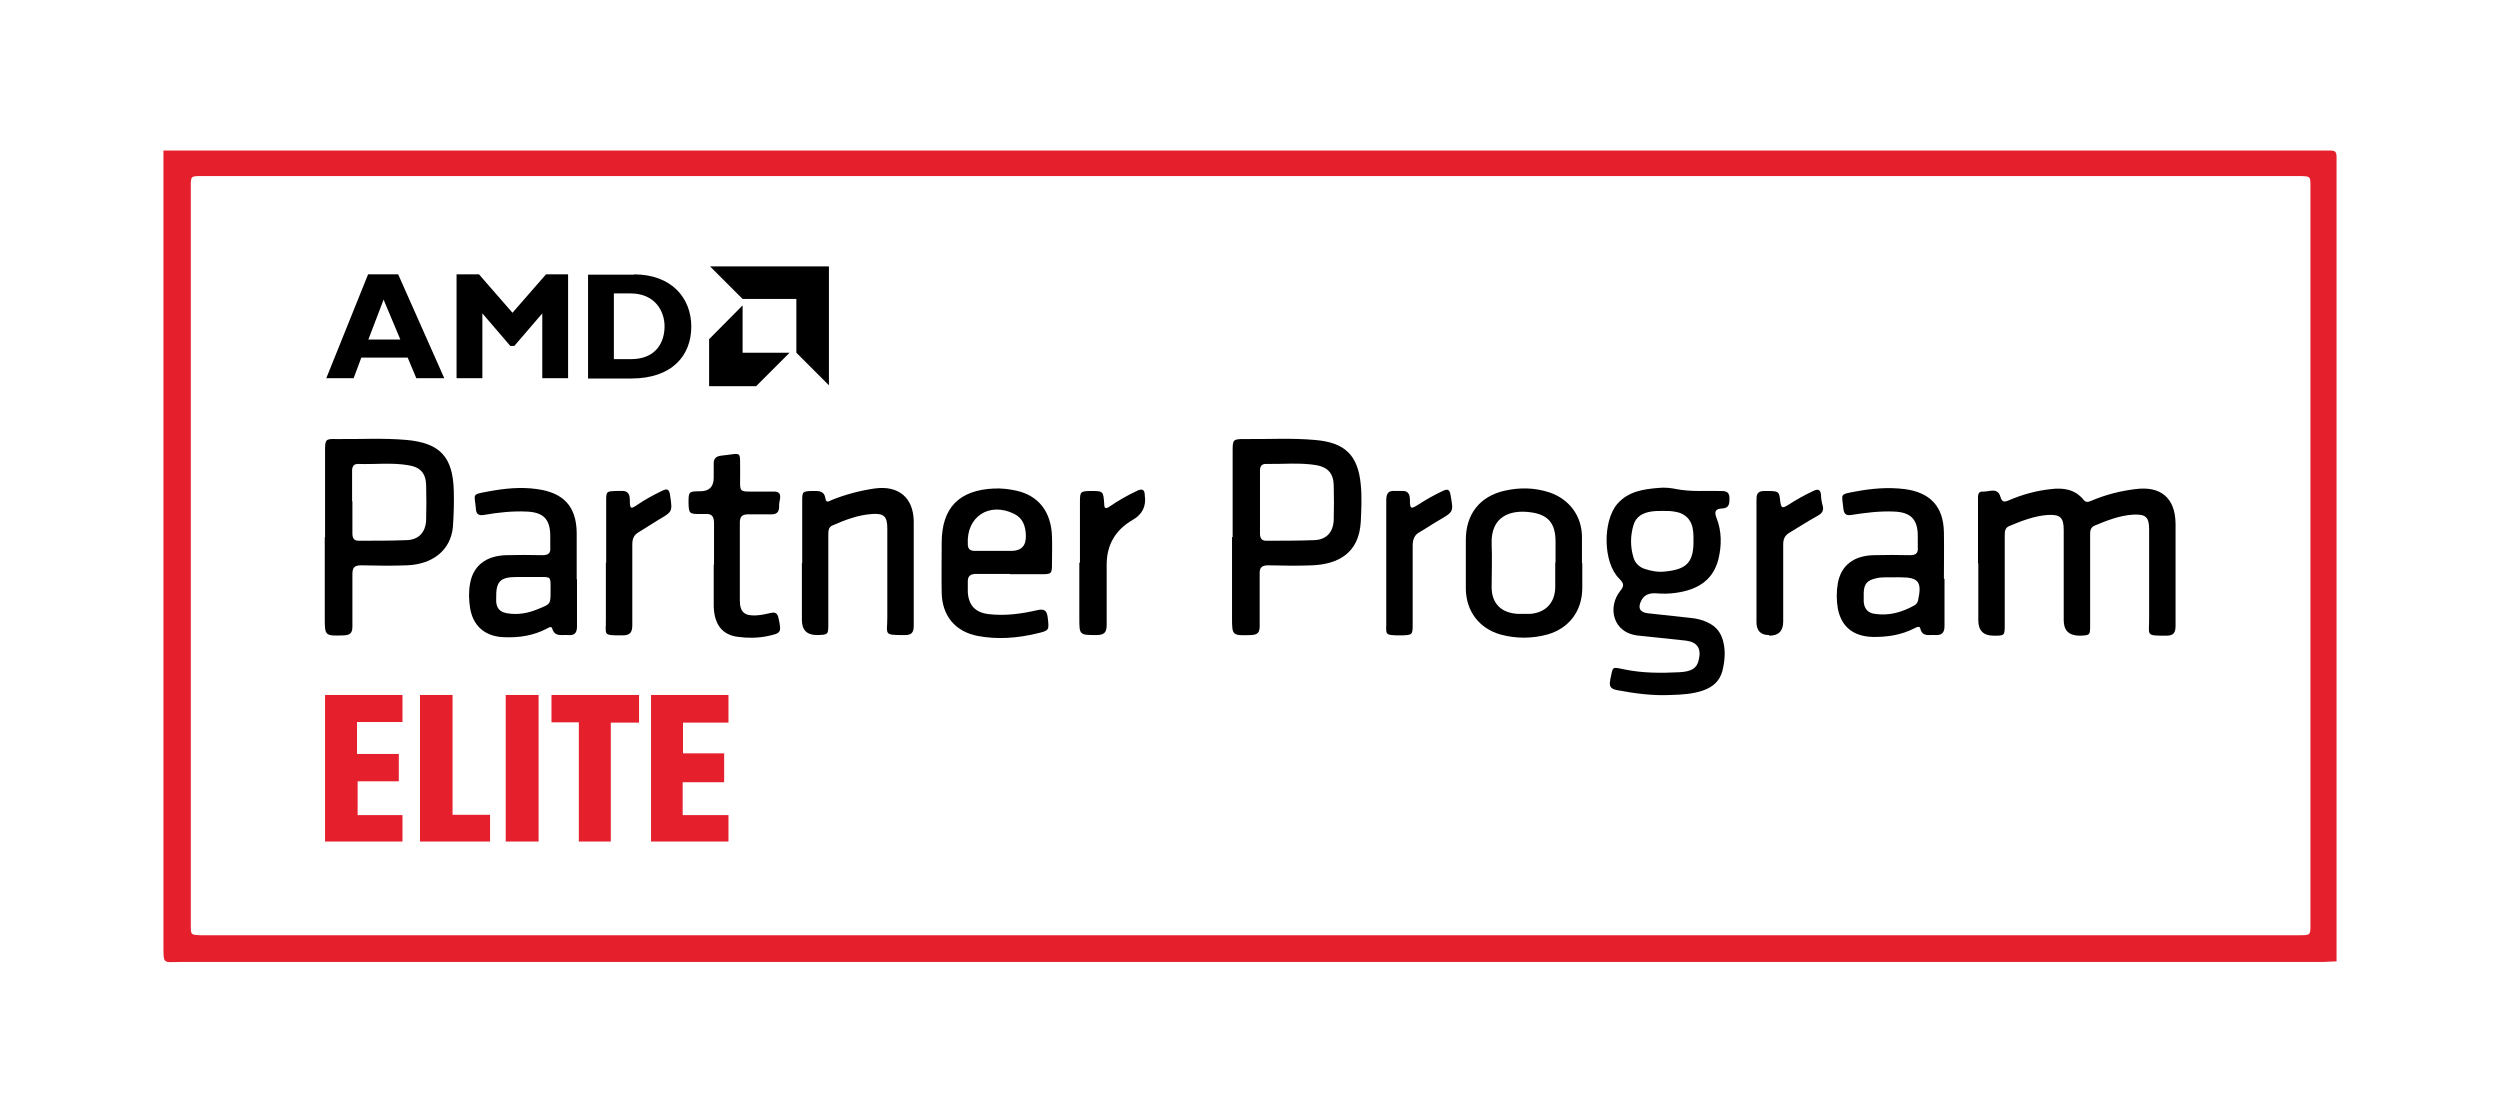 <?xml version="1.0" encoding="UTF-8"?>
<svg id="Calque_1" data-name="Calque 1" xmlns="http://www.w3.org/2000/svg" version="1.1" viewBox="0 0 813.7 362">
  <defs>
    <style>
      .cls-1 {
        fill: #000;
      }

      .cls-1, .cls-2 {
        stroke-width: 0px;
      }

      .cls-2 {
        fill: #e51f2b;
      }
    </style>
  </defs>
  <path class="cls-2" d="M53.2,49c235,0,470.1,0,705.1,0,1.8,0,2.2.4,2.2,2.2,0,87.2,0,174.5,0,261.7-1.5,0-3.1.2-4.6.2-232.4,0-464.8,0-697.2,0-5.6,0-5.5,1-5.5-5.5,0-86.2,0-172.3,0-258.5ZM407,304.4c113.7,0,227.5,0,341.2,0,3.8,0,3.8,0,3.8-3.3,0-80.2,0-160.3,0-240.5,0-3.2,0-3.2-3.3-3.3-.6,0-1.3,0-1.9,0-115.9,0-231.8,0-347.8,0-111,0-222.1,0-333.1,0-3.8,0-3.8,0-3.8,3.3,0,80.2,0,160.3,0,240.5,0,3.2,0,3.2,3.3,3.3.6,0,1.3,0,1.9,0,113.2,0,226.5,0,339.7,0Z"/>
  <path class="cls-1" d="M643.8,183.2c0-6.8,0-13.6,0-20.4,0-1.3-.2-3,1.7-2.8,1.9.1,4.7-1.5,5.6,1.7.5,1.7,1.1,1.8,2.6,1.2,4.4-1.9,9-3.2,13.8-3.7,4-.5,7.8,0,10.6,3.4.9,1.2,1.8.7,2.8.3,4.5-1.9,9.2-3.1,14.1-3.7,8.2-1.1,13,2.8,13.1,11.2,0,11.1,0,22.2,0,33.3,0,2.3-.7,3.2-3,3.2-6.8,0-5.6,0-5.6-5.4,0-9.7,0-19.5,0-29.2,0-4-1.1-5-5.2-4.8-4.5.3-8.5,1.9-12.6,3.6-1.5.7-1.4,2-1.4,3.3,0,9.7,0,19.3,0,29,0,3.3,0,3.4-3.4,3.5q-5.2,0-5.2-5c0-9.8,0-19.6,0-29.4,0-4-1.1-5.1-5.1-4.9-4.4.3-8.5,1.9-12.6,3.6-1.5.6-1.5,1.9-1.5,3.3,0,9.6,0,19.1,0,28.7,0,3.7,0,3.7-3.6,3.7q-5,0-5-5c0-6.2,0-12.3,0-18.5Z"/>
  <path class="cls-1" d="M540.5,193.2c-2.5-.2-4.9-.4-6.3,2.3-1.2,2.3-.5,3.8,2.1,4.1,4.6.5,9.2,1,13.8,1.5,2.2.2,4.3.7,6.3,1.8,2.3,1.2,3.7,3.1,4.4,5.6.9,3.3.6,6.6-.2,9.9-.9,3.3-3.1,5.2-6.2,6.3-3.4,1.2-7,1.4-10.6,1.5-5.9.3-11.8-.5-17.6-1.6-2.1-.4-2.5-1.4-2.1-3.2,0,0,0-.2,0-.2,1-4.4.3-4.2,4.7-3.3,5.9,1.2,11.8,1.2,17.7.9,4.1-.2,5.8-1.3,6.4-4,.9-3.7-.4-5.8-4.2-6.3-3.5-.4-6.9-.7-10.4-1.1-1.6-.2-3.2-.3-4.8-.5-8.9-.8-10.2-9.5-6.2-14.5,1.4-1.7,1.3-2.5-.3-4.1-5.3-5.2-5.4-18.7-.6-24.3,3.6-4.1,8.5-4.8,13.5-5.2,1.9-.2,3.9,0,5.8.4,4.7.9,9.4.5,14.1.6,1.5,0,3,0,3.1,2.1,0,1.8.1,3.5-2.4,3.6-2,.1-2.7.8-1.8,3.1,1.7,4.3,1.7,8.9.6,13.4-1.6,6.4-6.1,9.5-12.3,10.7-2.1.4-4.2.6-6.3.5ZM541.2,166.3c-1.2,0-2.6,0-3.8.2-2.6.4-4.9,1.6-5.7,4.3-1.1,3.6-1.1,7.2,0,10.8.6,1.8,1.9,3,3.7,3.6,2.2.7,4.4,1.1,6.7.8,7-.7,9.2-3.1,9.1-10.2,0-.9,0-1.8-.1-2.7-.3-3.8-2.5-6.1-6.2-6.6-1.2-.2-2.4-.2-3.7-.2Z"/>
  <path class="cls-1" d="M401.2,174.8c0-9.4,0-18.8,0-28.2,0-3.5.2-3.7,3.7-3.7,7.7.1,15.4-.4,23.1.3,9.7.8,14,4.9,14.9,14.5.4,4,.2,8.1,0,12.2-.6,10.2-7.4,13.7-15.7,14.1-4.8.2-9.6.1-14.4,0-2.1,0-2.9.7-2.8,2.8,0,5.7,0,11.4,0,17,0,2.1-.7,2.8-2.8,2.9-6.2.2-6.2.2-6.2-5.9,0-8.7,0-17.4,0-26ZM410.1,163.1c0,3.5,0,7,0,10.5,0,1.4.4,2.4,2,2.4,5.3,0,10.6,0,15.8-.2,3.9-.2,6-2.6,6.2-6.5.1-3.8.1-7.6,0-11.4-.1-3.8-1.9-5.8-5.6-6.5-5.5-.9-11-.3-16.5-.4-1.5,0-1.9.9-1.9,2.2,0,3.3,0,6.6,0,10Z"/>
  <path class="cls-1" d="M105.8,174.8c0-9.5,0-19,0-28.5,0-3.2.3-3.5,3.5-3.4,7.7.1,15.4-.4,23.1.3,10.8,1,15,5.5,15.3,16.5.1,4,0,7.9-.3,11.9-.7,7.3-6.4,12.1-15,12.4-4.9.2-9.9.1-14.9,0-2.2,0-2.8.8-2.8,2.9,0,5.7,0,11.4,0,17,0,2.1-.7,2.8-2.8,2.9-6.2.2-6.2.2-6.2-5.9,0-8.7,0-17.4,0-26ZM114.7,163.1c0,3.5,0,7,0,10.5,0,1.4.4,2.4,2,2.4,5.3,0,10.6,0,15.8-.2,3.9-.2,6-2.6,6.2-6.5.1-3.8.1-7.6,0-11.4-.1-3.9-1.9-5.9-5.9-6.5-5.4-.9-10.8-.2-16.3-.4-1.5,0-1.9,1-1.9,2.2,0,3.3,0,6.6,0,10Z"/>
  <path class="cls-1" d="M328.7,186.8c-3.7,0-7.3,0-11,0-2,0-2.8.8-2.7,2.8,0,1,0,2.1,0,3.2.3,4.3,2.5,6.6,6.9,7.1,5.3.6,10.5-.1,15.7-1.3,2.2-.5,3.1,0,3.4,2.3.5,4.3.6,4.3-3.6,5.3-6.3,1.5-12.7,2-19.1.8-7.4-1.4-11.7-6.6-11.8-14.2-.1-5.3,0-10.7,0-16.1,0-11.4,5.6-17.2,17.1-17.7,2.5-.1,4.9.2,7.2.7,7.2,1.6,11.3,6.8,11.6,14.8.1,3,0,6,0,9,0,3.2-.1,3.4-3.5,3.4-3.4,0-6.8,0-10.2,0h0ZM324.3,179.3h0c1.6,0,3.2,0,4.9,0q4.9,0,4.7-5.1c-.1-3-1-5.6-3.9-7-8.1-3.9-15.5,1-15,9.9,0,1.5.7,2.2,2.2,2.2,2.4,0,4.7,0,7.1,0Z"/>
  <path class="cls-1" d="M187.8,188.6c0,5.1,0,10.2,0,15.3,0,2.1-.8,3-2.9,2.8-2-.2-4.3.8-5.2-2.2-.2-.8-1.3-.2-1.9.2-4.3,2.2-8.9,2.9-13.7,2.7-6.1-.2-10.1-3.5-11.1-9.5-.4-2.6-.5-5.3,0-8,1-5.7,5.1-9,11.7-9.2,4-.1,8-.1,11.9,0,1.9,0,2.7-.7,2.5-2.6,0-1.2,0-2.4,0-3.6,0-5.6-2.3-7.8-7.8-8-4.6-.2-9.2.3-13.8,1.1-1.7.3-2.5-.3-2.6-1.9-.4-5-1.6-4.7,3.8-5.7,5.3-1,10.7-1.6,16.2-.8,8.5,1.2,12.7,5.6,12.8,14.2,0,5,0,10,0,15.1ZM179.2,192.5c0-.5,0-1,0-1.5,0-3.1,0-3.2-3.1-3.2-2.6,0-5.2,0-7.8,0-5.5,0-6.9,1.4-6.8,6.9,0,.4,0,.8,0,1.2.2,2.2,1.3,3.3,3.5,3.7,3.6.6,6.9,0,10.2-1.4,4-1.6,4-1.6,4-5.8Z"/>
  <path class="cls-1" d="M632.9,188.4c0,5.1,0,10.2,0,15.3,0,2.3-.9,3.1-3,3-1.9-.2-4.2.8-4.9-2.2-.2-.9-1.3-.3-1.9,0-4.3,2.2-8.9,2.9-13.7,2.8-6.1-.2-10-3.2-11.2-9.1-.5-2.8-.5-5.7,0-8.5,1.1-5.7,5.1-8.8,11.6-9,4-.1,8-.1,11.9,0,1.9,0,2.7-.7,2.5-2.6,0-1.2,0-2.4,0-3.6,0-5.5-2.3-7.8-7.8-8-4.7-.2-9.2.4-13.8,1.1-1.8.3-2.4-.4-2.6-1.9-.5-5.1-1.4-4.7,3.8-5.7,5.3-1,10.7-1.5,16.2-.8,8.2,1.1,12.5,5.6,12.7,13.9.1,5.1,0,10.2,0,15.3ZM616.9,187.9c-1.8.1-4-.2-6.2.3-3,.7-4,1.8-4.1,4.8,0,1,0,1.9,0,2.9.2,2.2,1.3,3.6,3.6,3.9,4.6.7,8.8-.5,12.8-2.7.7-.4,1.1-.9,1.3-1.7,1.3-6,.2-7.5-5.8-7.5h-1.6Z"/>
  <path class="cls-1" d="M515,183.3c0,2.8,0,5.5,0,8.3-.1,7.3-4.3,12.9-11.3,14.9-5.1,1.4-10.3,1.4-15.4,0-6.9-2-11.1-7.6-11.2-14.8,0-5.3,0-10.7,0-16,0-8.4,4.6-14.2,12.7-16,4.9-1.1,9.8-1,14.6.6,6.4,2.2,10.4,7.6,10.5,14.3,0,2.9,0,5.8,0,8.7ZM506.3,183.1s0,0,0,0c0-2.3,0-4.5,0-6.8,0-6-2.4-8.9-8.4-9.6-6.4-.8-12.7,1.4-12.4,10.3.2,4.7,0,9.4,0,14.1,0,5.3,3.1,8.4,8.5,8.7,1.4,0,2.8,0,4.1,0,4.9-.4,7.9-3.5,8.1-8.4,0-2.8,0-5.5,0-8.3Z"/>
  <path class="cls-1" d="M261.1,183.3c0-6.7,0-13.5,0-20.2,0-3.1.1-3.2,3.3-3.3,2,0,3.9-.2,4.3,2.6.2,1.5,1.4.6,2.1.3,4.5-1.8,9.1-3,13.8-3.7,7.8-1.1,12.7,2.9,12.8,10.7,0,11.4,0,22.7,0,34.1,0,2.1-.8,2.9-2.8,2.9-7.2,0-5.8,0-5.8-5.7,0-9.7,0-19.3,0-29,0-3.9-1.1-5-5-4.7-4.5.3-8.7,1.9-12.8,3.7-1.4.6-1.4,1.8-1.4,3.1,0,9.6,0,19.2,0,28.7,0,3.8,0,3.8-3.7,3.9q-4.9,0-4.9-4.9c0-6.2,0-12.3,0-18.5Z"/>
  <path class="cls-1" d="M232.4,183.7c0-4.5,0-8.9,0-13.4,0-2.2-.7-3.2-3-3-.6,0-1.1,0-1.7,0-3.3,0-3.5-.2-3.6-3.6,0-3.7.1-3.8,3.8-3.8q4.4,0,4.4-4.4c0-1.5,0-2.9,0-4.4-.1-1.9.8-2.6,2.5-2.8,6.9-.7,6-1.9,6.1,5,0,.5,0,1,0,1.5,0,5.6-.6,5.2,5.3,5.2,1.9,0,3.9,0,5.8,0,1.5,0,2.1.7,1.9,2.2-.1.9-.4,1.8-.3,2.6,0,2.1-1,2.7-2.9,2.6-2.4,0-4.7,0-7.1,0-1.9,0-2.8.6-2.8,2.7,0,8.4,0,16.9,0,25.3,0,3.8,1.5,5.1,5.3,4.9,1.6-.1,3.2-.4,4.8-.8,1.6-.4,2.2.3,2.5,1.7,1,4.8.9,4.9-3.9,5.9-3.1.6-6.2.6-9.2.2-5.2-.6-7.8-4-8-9.9,0-.2,0-.3,0-.5,0-4.4,0-8.8,0-13.1h0Z"/>
  <path class="cls-1" d="M351.5,183.2c0-6.6,0-13.3,0-19.9,0-3.3.2-3.4,3.4-3.5,4.2,0,4.2,0,4.5,4.2,0,1.4.4,1.8,1.7.9,2.9-2,5.9-3.7,9.1-5.2,1.5-.7,2.3-.4,2.4,1.3,0,0,0,.2,0,.2q.8,5.3-3.9,8-8.5,4.9-8.5,14.6c0,6.6,0,13.1,0,19.7,0,2.4-.9,3.2-3.3,3.2-5.6,0-5.6,0-5.6-5.6,0-6,0-12,0-18Z"/>
  <path class="cls-1" d="M575.8,206.7q-4.1,0-4.1-4.2c0-13.1,0-26.3,0-39.4,0-1.9,0-3.3,2.6-3.3,4.6,0,4.8,0,5.1,3.1.3,2.5.6,2.7,2.7,1.4,2.6-1.7,5.3-3.2,8.1-4.5,1.4-.7,2.3-.6,2.5,1.2,0,1.1.2,2.3.5,3.4.6,1.9-.3,2.8-1.8,3.6-3.1,1.7-6,3.6-9,5.4-1.5.9-2,2.1-2,3.8,0,8.4,0,16.7,0,25.1q0,4.6-4.5,4.6Z"/>
  <path class="cls-1" d="M451.2,183.2c0-6.8,0-13.6,0-20.4,0-2.2.7-3.2,2.9-3,.6,0,1.3,0,1.9,0,2.1-.2,2.9.8,2.9,2.9,0,3,.3,3.1,2.8,1.5,2.6-1.7,5.3-3.2,8.1-4.5,1.4-.6,2-.4,2.3,1.3,1,5.6,1.1,5.5-3.7,8.3-2.1,1.2-4.1,2.6-6.2,3.8-1.9,1-2.4,2.5-2.4,4.6,0,8.5,0,17,0,25.5,0,3.4-.1,3.5-3.6,3.6-6.1,0-4.9-.2-5-5,0-6.2,0-12.3,0-18.5Z"/>
  <path class="cls-1" d="M197.3,183.2c0-6.7,0-13.3,0-20,0-3.3,0-3.3,3.5-3.4.4,0,.8,0,1.2,0,2.2-.2,3,.8,3,3,0,2.9.3,3,2.6,1.4,2.5-1.7,5.1-3.1,7.8-4.4,1.6-.8,2.4-.8,2.7,1.4.8,5.4.8,5.3-3.8,8-2.2,1.3-4.2,2.7-6.4,4-1.6.9-2.1,2.2-2.1,4,0,8.8,0,17.5,0,26.3,0,2.4-.8,3.3-3.2,3.3-6.7,0-5.3,0-5.4-5.4,0-6.1,0-12.2,0-18.3Z"/>
  <g>
    <g>
      <path class="cls-1" d="M144.6,123.1h-9.1l-2.8-6.7h-15.1l-2.5,6.7h-8.9l13.6-33.8h9.8l15,33.8ZM124.9,97.4l-5,13.1h10.4l-5.5-13.1Z"/>
      <path class="cls-1" d="M177.6,89.3h7.3v33.8h-8.4v-21.1l-9.1,10.6h-1.3l-9.1-10.6v21.1h-8.4v-33.8h7.3l10.9,12.5,10.9-12.5Z"/>
      <path class="cls-1" d="M206.3,89.3c12.3,0,18.7,7.7,18.7,17s-6.1,16.9-19.6,16.9h-14v-33.8h14.9ZM199.8,116.9h5.5c8.5,0,11-5.8,11-10.7s-3.1-10.7-11.1-10.7h-5.4v21.4Z"/>
    </g>
    <g>
      <polygon class="cls-1" points="259.2 97.3 241.7 97.3 231.1 86.7 269.8 86.7 269.8 125.4 259.2 114.8 259.2 97.3"/>
      <polygon class="cls-1" points="241.7 114.8 241.7 99.4 230.8 110.4 230.8 125.7 246.1 125.7 257 114.8 241.7 114.8"/>
    </g>
  </g>
  <path class="cls-1" d="M378.6,285.2"/>
  <g>
    <polygon class="cls-2" points="105.8 226.2 131 226.2 131 235 116.2 235 116.2 245.4 129.8 245.4 129.8 254.3 116.4 254.3 116.4 265.3 131 265.3 131 273.9 105.8 273.9 105.8 226.2"/>
    <polygon class="cls-2" points="136.7 226.2 147.3 226.2 147.3 265.2 159.5 265.2 159.5 273.9 136.7 273.9 136.7 226.2"/>
    <rect class="cls-2" x="164.6" y="226.2" width="10.7" height="47.7"/>
    <polygon class="cls-2" points="179.5 226.2 179.5 235.1 188.4 235.1 188.4 273.9 198.8 273.9 198.8 235.2 208 235.2 208 226.2 179.5 226.2"/>
    <polygon class="cls-2" points="211.9 226.2 211.9 273.9 237.1 273.9 237.1 265.3 222.2 265.3 222.2 254.6 235.7 254.6 235.7 245.2 222.3 245.2 222.3 235.2 237.1 235.2 237.1 226.2 211.9 226.2"/>
  </g>
</svg>